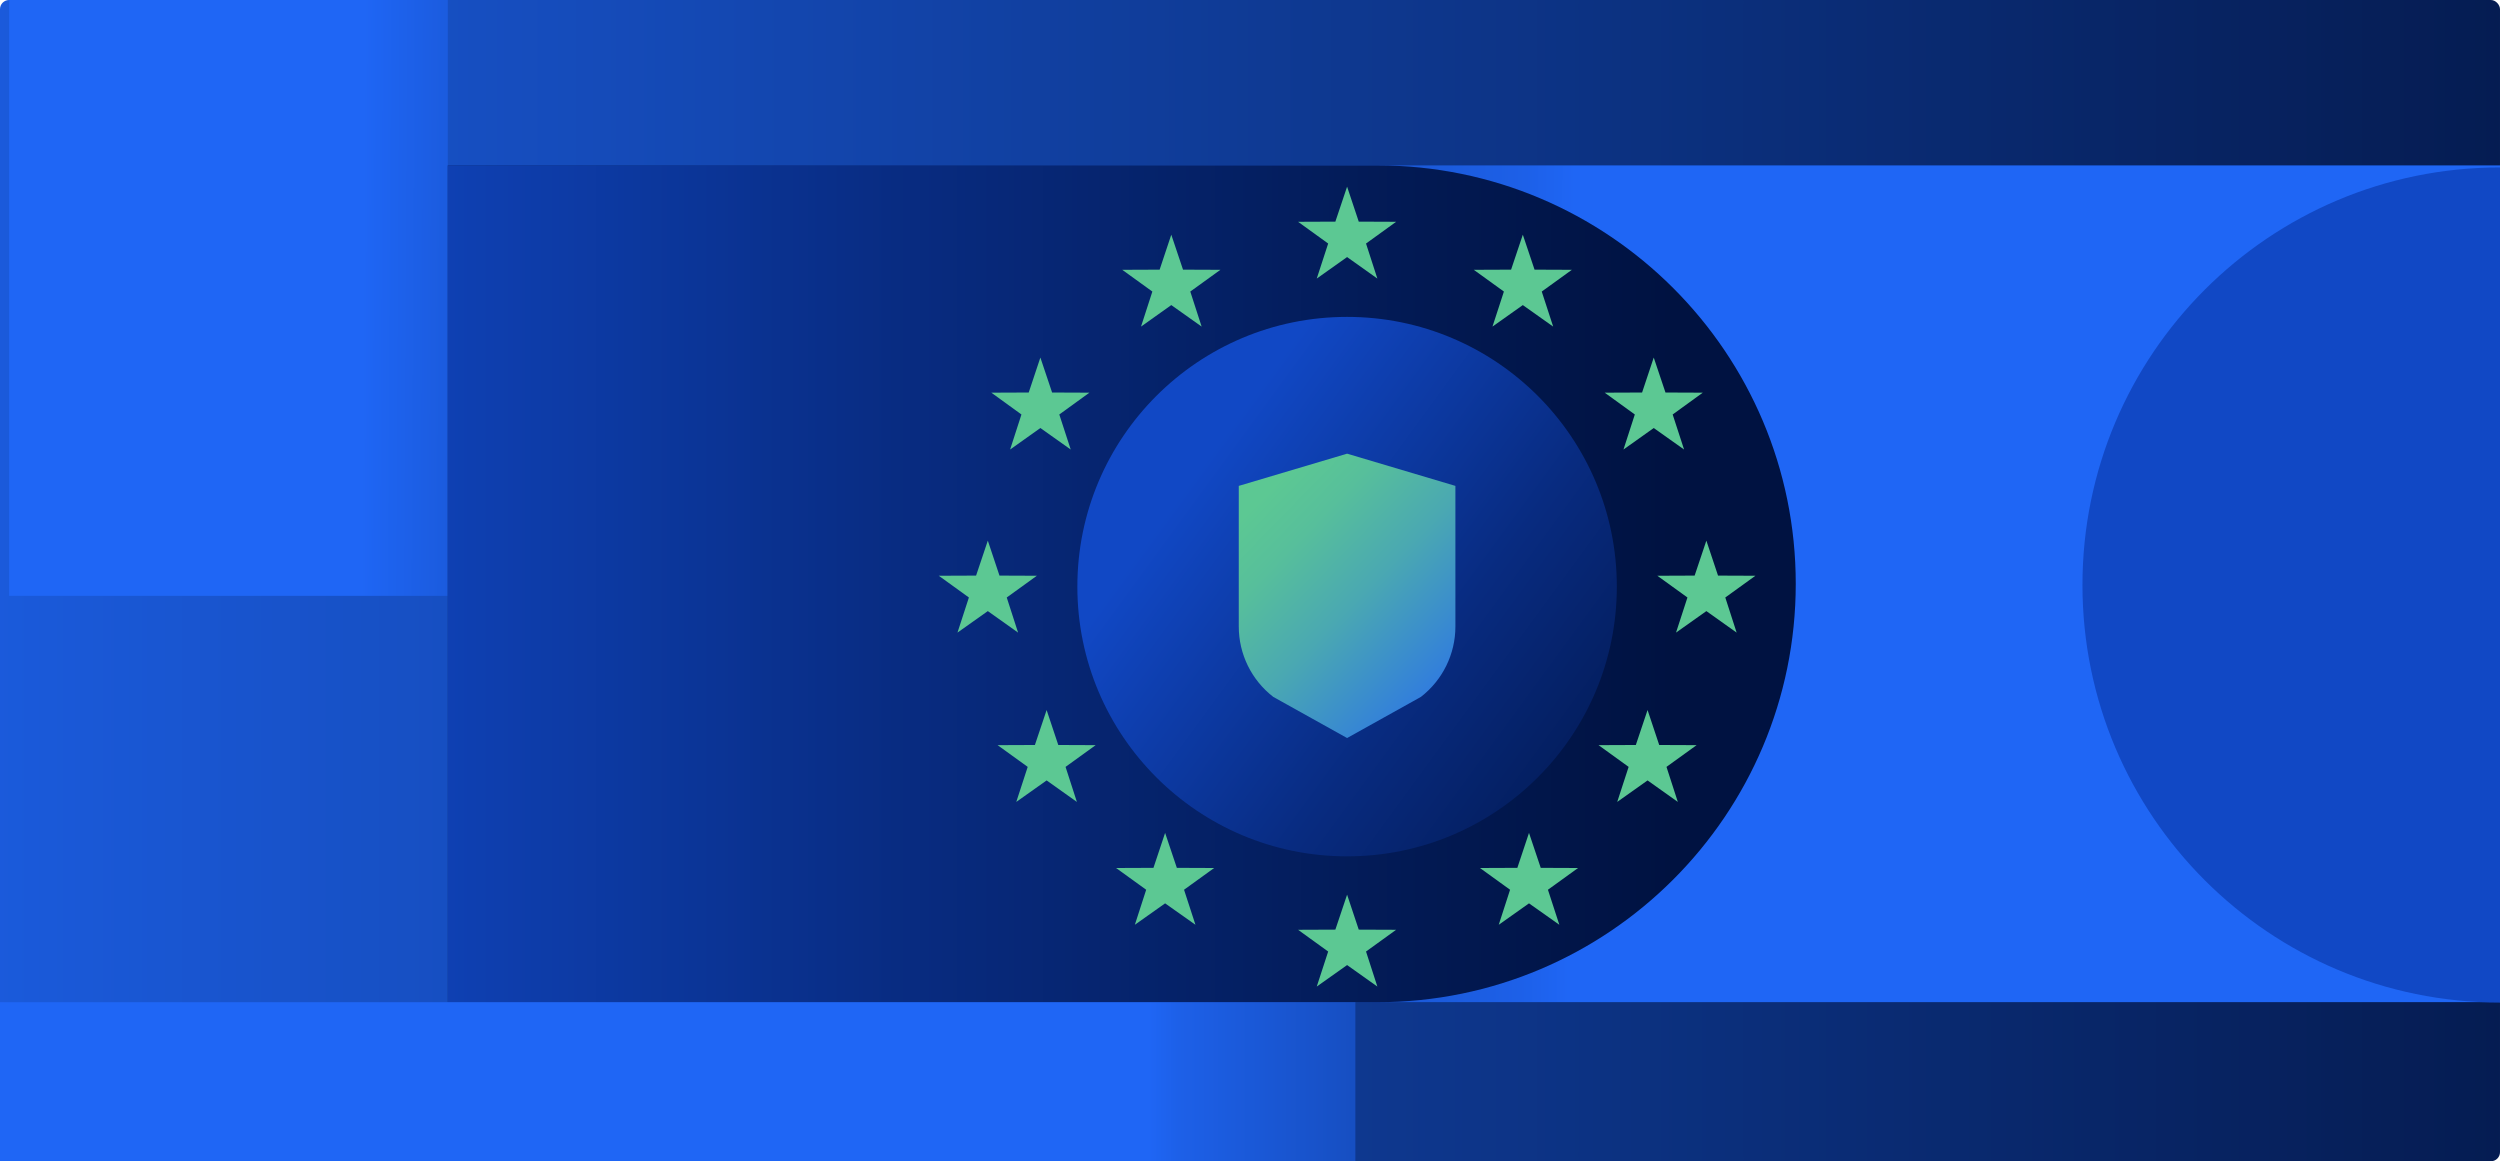 <?xml version="1.0" encoding="UTF-8"?>
<svg id="Layer_2" data-name="Layer 2" xmlns="http://www.w3.org/2000/svg" xmlns:xlink="http://www.w3.org/1999/xlink" viewBox="0 0 319.67 148.49">
  <defs>
    <style>
      .cls-1 {
        fill: #535556;
      }

      .cls-2 {
        fill: url(#linear-gradient-8);
      }

      .cls-3 {
        fill: url(#linear-gradient-7);
      }

      .cls-4 {
        fill: url(#linear-gradient-5);
      }

      .cls-5 {
        fill: url(#linear-gradient-6);
      }

      .cls-6 {
        fill: url(#linear-gradient-9);
      }

      .cls-7 {
        fill: url(#linear-gradient-4);
      }

      .cls-8 {
        fill: url(#linear-gradient-3);
      }

      .cls-9 {
        fill: url(#linear-gradient-2);
      }

      .cls-10 {
        fill: url(#linear-gradient);
      }

      .cls-11 {
        fill: url(#linear-gradient-10);
      }

      .cls-12 {
        fill: url(#linear-gradient-11);
      }

      .cls-13 {
        fill: url(#linear-gradient-12);
      }

      .cls-14 {
        fill: url(#linear-gradient-13);
      }

      .cls-15 {
        fill: url(#linear-gradient-19);
      }

      .cls-16 {
        fill: url(#linear-gradient-14);
      }

      .cls-17 {
        fill: url(#linear-gradient-21);
      }

      .cls-18 {
        fill: url(#linear-gradient-20);
      }

      .cls-19 {
        fill: url(#linear-gradient-15);
      }

      .cls-20 {
        fill: url(#linear-gradient-16);
      }

      .cls-21 {
        fill: url(#linear-gradient-17);
      }

      .cls-22 {
        fill: url(#linear-gradient-18);
      }
    </style>
    <linearGradient id="linear-gradient" x1="-204.78" y1="74.24" x2="398.16" y2="74.24" gradientUnits="userSpaceOnUse">
      <stop offset=".24" stop-color="#1f66f5"/>
      <stop offset=".6" stop-color="#0f3b96"/>
      <stop offset=".95" stop-color="#02133e"/>
    </linearGradient>
    <linearGradient id="linear-gradient-2" x1="-31.9" y1="37.77" x2="158.96" y2="38.79" gradientUnits="userSpaceOnUse">
      <stop offset=".41" stop-color="#1f66f5"/>
      <stop offset=".42" stop-color="#1e64f1"/>
      <stop offset=".61" stop-color="#1241a5"/>
      <stop offset=".77" stop-color="#09286d"/>
      <stop offset=".89" stop-color="#04184b"/>
      <stop offset=".95" stop-color="#02133e"/>
    </linearGradient>
    <linearGradient id="linear-gradient-3" x1="275.9" y1="75.26" x2="-348.29" y2="70.87" gradientUnits="userSpaceOnUse">
      <stop offset=".12" stop-color="#1f66f5"/>
      <stop offset=".13" stop-color="#1d60e8"/>
      <stop offset=".19" stop-color="#164ec0"/>
      <stop offset=".25" stop-color="#113e9d"/>
      <stop offset=".32" stop-color="#0c307f"/>
      <stop offset=".39" stop-color="#082567"/>
      <stop offset=".47" stop-color="#051d54"/>
      <stop offset=".57" stop-color="#031747"/>
      <stop offset=".69" stop-color="#021340"/>
      <stop offset=".95" stop-color="#02133e"/>
    </linearGradient>
    <linearGradient id="linear-gradient-4" x1="4265.32" y1="-4023.73" x2="4266.28" y2="-3916.95" gradientTransform="translate(4316.29 -4190.76) rotate(90) scale(1 -1)" gradientUnits="userSpaceOnUse">
      <stop offset=".36" stop-color="#1148c5"/>
      <stop offset=".43" stop-color="#0c389e"/>
      <stop offset=".52" stop-color="#062776"/>
      <stop offset=".59" stop-color="#031b59"/>
      <stop offset=".66" stop-color="#001447"/>
      <stop offset=".71" stop-color="#001241"/>
    </linearGradient>
    <linearGradient id="linear-gradient-5" x1="211.86" y1="76.37" x2="88.43" y2="76.21" gradientUnits="userSpaceOnUse">
      <stop offset=".12" stop-color="#5cc893"/>
      <stop offset=".3" stop-color="#449ebc"/>
      <stop offset=".49" stop-color="#2d76e4"/>
      <stop offset=".59" stop-color="#2567f4"/>
    </linearGradient>
    <linearGradient id="linear-gradient-6" x1="-61.39" y1="74.65" x2="326.17" y2="74.65" gradientUnits="userSpaceOnUse">
      <stop offset=".25" stop-color="#1148c5"/>
      <stop offset=".46" stop-color="#082b80"/>
      <stop offset=".63" stop-color="#021952"/>
      <stop offset=".71" stop-color="#001241"/>
    </linearGradient>
    <linearGradient id="linear-gradient-7" x1="100.07" y1="138.32" x2="489.79" y2="138.32" xlink:href="#linear-gradient-3"/>
    <linearGradient id="linear-gradient-8" x1="219.86" y1="78.41" x2="358.52" y2="217.06" gradientUnits="userSpaceOnUse">
      <stop offset=".13" stop-color="#5cc893"/>
      <stop offset=".13" stop-color="#5bc793"/>
      <stop offset=".37" stop-color="#449ebc"/>
      <stop offset=".59" stop-color="#337fdb"/>
      <stop offset=".78" stop-color="#286ded"/>
      <stop offset=".91" stop-color="#2567f4"/>
    </linearGradient>
    <linearGradient id="linear-gradient-9" x1="205.55" y1="92.71" x2="344.21" y2="231.37" xlink:href="#linear-gradient-8"/>
    <linearGradient id="linear-gradient-10" x1="189.33" y1="108.94" x2="327.99" y2="247.6" xlink:href="#linear-gradient-8"/>
    <linearGradient id="linear-gradient-11" x1="174.26" y1="124.01" x2="312.92" y2="262.67" xlink:href="#linear-gradient-8"/>
    <linearGradient id="linear-gradient-12" x1="167.19" y1="131.08" x2="305.85" y2="269.74" xlink:href="#linear-gradient-8"/>
    <linearGradient id="linear-gradient-13" x1="166.91" y1="131.36" x2="305.57" y2="270.01" xlink:href="#linear-gradient-8"/>
    <linearGradient id="linear-gradient-14" x1="174.6" y1="123.67" x2="313.26" y2="262.33" xlink:href="#linear-gradient-8"/>
    <linearGradient id="linear-gradient-15" x1="190.18" y1="108.09" x2="328.84" y2="246.75" xlink:href="#linear-gradient-8"/>
    <linearGradient id="linear-gradient-16" x1="205.61" y1="92.66" x2="344.27" y2="231.31" xlink:href="#linear-gradient-8"/>
    <linearGradient id="linear-gradient-17" x1="220.2" y1="78.07" x2="358.86" y2="216.73" xlink:href="#linear-gradient-8"/>
    <linearGradient id="linear-gradient-18" x1="228.54" y1="69.73" x2="367.2" y2="208.39" xlink:href="#linear-gradient-8"/>
    <linearGradient id="linear-gradient-19" x1="228.03" y1="70.24" x2="366.69" y2="208.9" xlink:href="#linear-gradient-8"/>
    <linearGradient id="linear-gradient-20" x1="116.13" y1="33.98" x2="262.68" y2="141.13" xlink:href="#linear-gradient-6"/>
    <linearGradient id="linear-gradient-21" x1="156.94" y1="58.6" x2="193.4" y2="94.14" gradientUnits="userSpaceOnUse">
      <stop offset=".13" stop-color="#5cc893"/>
      <stop offset=".27" stop-color="#57bf9b"/>
      <stop offset=".48" stop-color="#4aa8b2"/>
      <stop offset=".74" stop-color="#3482d8"/>
      <stop offset=".91" stop-color="#2567f4"/>
    </linearGradient>
  </defs>
  <g id="Layer_1-2" data-name="Layer 1">
    <g>
      <rect class="cls-10" x="0" width="319.67" height="148.49" rx="1.17" ry="1.17"/>
      <rect class="cls-9" x="1.17" width="56.09" height="76.19"/>
      <rect class="cls-8" x="57.26" y="21.15" width="262.41" height="106.99"/>
      <path class="cls-7" d="M319.67,21.41c-29.49,0-53.39,23.9-53.39,53.39,0,29.49,23.9,53.39,53.39,53.39V21.41Z"/>
      <path class="cls-1" d="M173.31,51.81c-13.51,0-24.46,10.95-24.46,24.46s10.95,24.46,24.46,24.46,24.46-10.95,24.46-24.46-10.95-24.46-24.46-24.46ZM173.31,95.84c-10.81,0-19.57-8.76-19.57-19.57s8.76-19.57,19.57-19.57,19.57,8.76,19.57,19.57-8.76,19.57-19.57,19.57Z"/>
      <path class="cls-4" d="M173.43,51.86c-13.51,0-24.46,10.95-24.46,24.46s10.95,24.46,24.46,24.46,24.46-10.95,24.46-24.46-10.95-24.46-24.46-24.46ZM173.43,95.89c-10.81,0-19.57-8.76-19.57-19.57s8.76-19.57,19.57-19.57,19.57,8.76,19.57,19.57-8.76,19.57-19.57,19.57Z"/>
      <path class="cls-5" d="M57.26,21.15h118.86c29.53,0,53.5,23.97,53.5,53.5h0c0,29.53-23.97,53.5-53.5,53.5H57.26V21.15h0Z"/>
      <rect class="cls-3" y="128.15" width="173.31" height="20.34"/>
      <g>
        <polygon class="cls-2" points="172.25 23.87 173.74 28.34 178.52 28.36 174.67 31.14 176.12 35.62 172.25 32.87 168.37 35.62 169.83 31.14 165.98 28.36 170.75 28.34 172.25 23.87"/>
        <polygon class="cls-6" points="149.77 30.01 151.27 34.48 156.05 34.5 152.2 37.28 153.65 41.76 149.77 39.01 145.9 41.76 147.35 37.28 143.5 34.5 148.28 34.48 149.77 30.01"/>
        <polygon class="cls-11" points="133.03 45.72 134.53 50.19 139.3 50.21 135.45 53 136.91 57.48 133.03 54.73 129.16 57.48 130.61 53 126.76 50.21 131.54 50.19 133.03 45.72"/>
        <polygon class="cls-12" points="126.31 69.13 127.8 73.6 132.58 73.62 128.73 76.4 130.18 80.89 126.31 78.14 122.43 80.89 123.89 76.4 120.04 73.62 124.81 73.6 126.31 69.13"/>
        <polygon class="cls-13" points="133.83 90.79 135.32 95.26 140.1 95.28 136.25 98.06 137.7 102.54 133.83 99.79 129.95 102.54 131.41 98.06 127.56 95.28 132.33 95.26 133.83 90.79"/>
        <polygon class="cls-14" points="148.98 106.5 150.48 110.97 155.25 110.99 151.4 113.77 152.86 118.25 148.98 115.51 145.11 118.25 146.56 113.77 142.71 110.99 147.49 110.97 148.98 106.5"/>
        <polygon class="cls-16" points="172.25 114.4 173.74 118.87 178.52 118.89 174.67 121.67 176.12 126.15 172.25 123.4 168.37 126.15 169.83 121.67 165.98 118.89 170.75 118.87 172.25 114.4"/>
        <polygon class="cls-19" points="195.51 106.5 197.01 110.97 201.78 110.99 197.93 113.77 199.39 118.25 195.51 115.51 191.64 118.25 193.09 113.77 189.24 110.99 194.02 110.97 195.51 106.5"/>
        <polygon class="cls-20" points="210.67 90.79 212.16 95.26 216.94 95.28 213.09 98.06 214.54 102.54 210.67 99.79 206.79 102.54 208.25 98.06 204.4 95.28 209.17 95.26 210.67 90.79"/>
        <polygon class="cls-21" points="218.19 69.13 219.68 73.6 224.46 73.62 220.61 76.4 222.06 80.89 218.19 78.14 214.31 80.89 215.77 76.4 211.92 73.62 216.69 73.6 218.19 69.13"/>
        <polygon class="cls-22" points="211.46 45.72 212.96 50.19 217.73 50.21 213.88 53 215.34 57.48 211.46 54.73 207.59 57.48 209.04 53 205.19 50.21 209.97 50.19 211.46 45.72"/>
        <polygon class="cls-15" points="194.72 30.01 196.22 34.48 200.99 34.5 197.14 37.28 198.6 41.76 194.72 39.01 190.84 41.76 192.3 37.28 188.45 34.5 193.22 34.48 194.72 30.01"/>
      </g>
      <circle class="cls-18" cx="172.25" cy="75.01" r="34.49"/>
      <path class="cls-17" d="M158.4,80.12c0,3.52,1.63,6.84,4.41,8.99l9.44,5.26,9.44-5.26c2.78-2.16,4.41-5.48,4.41-8.99v-17.99s-13.85-4.12-13.85-4.12l-13.85,4.12v17.99Z"/>
    </g>
  </g>
</svg>